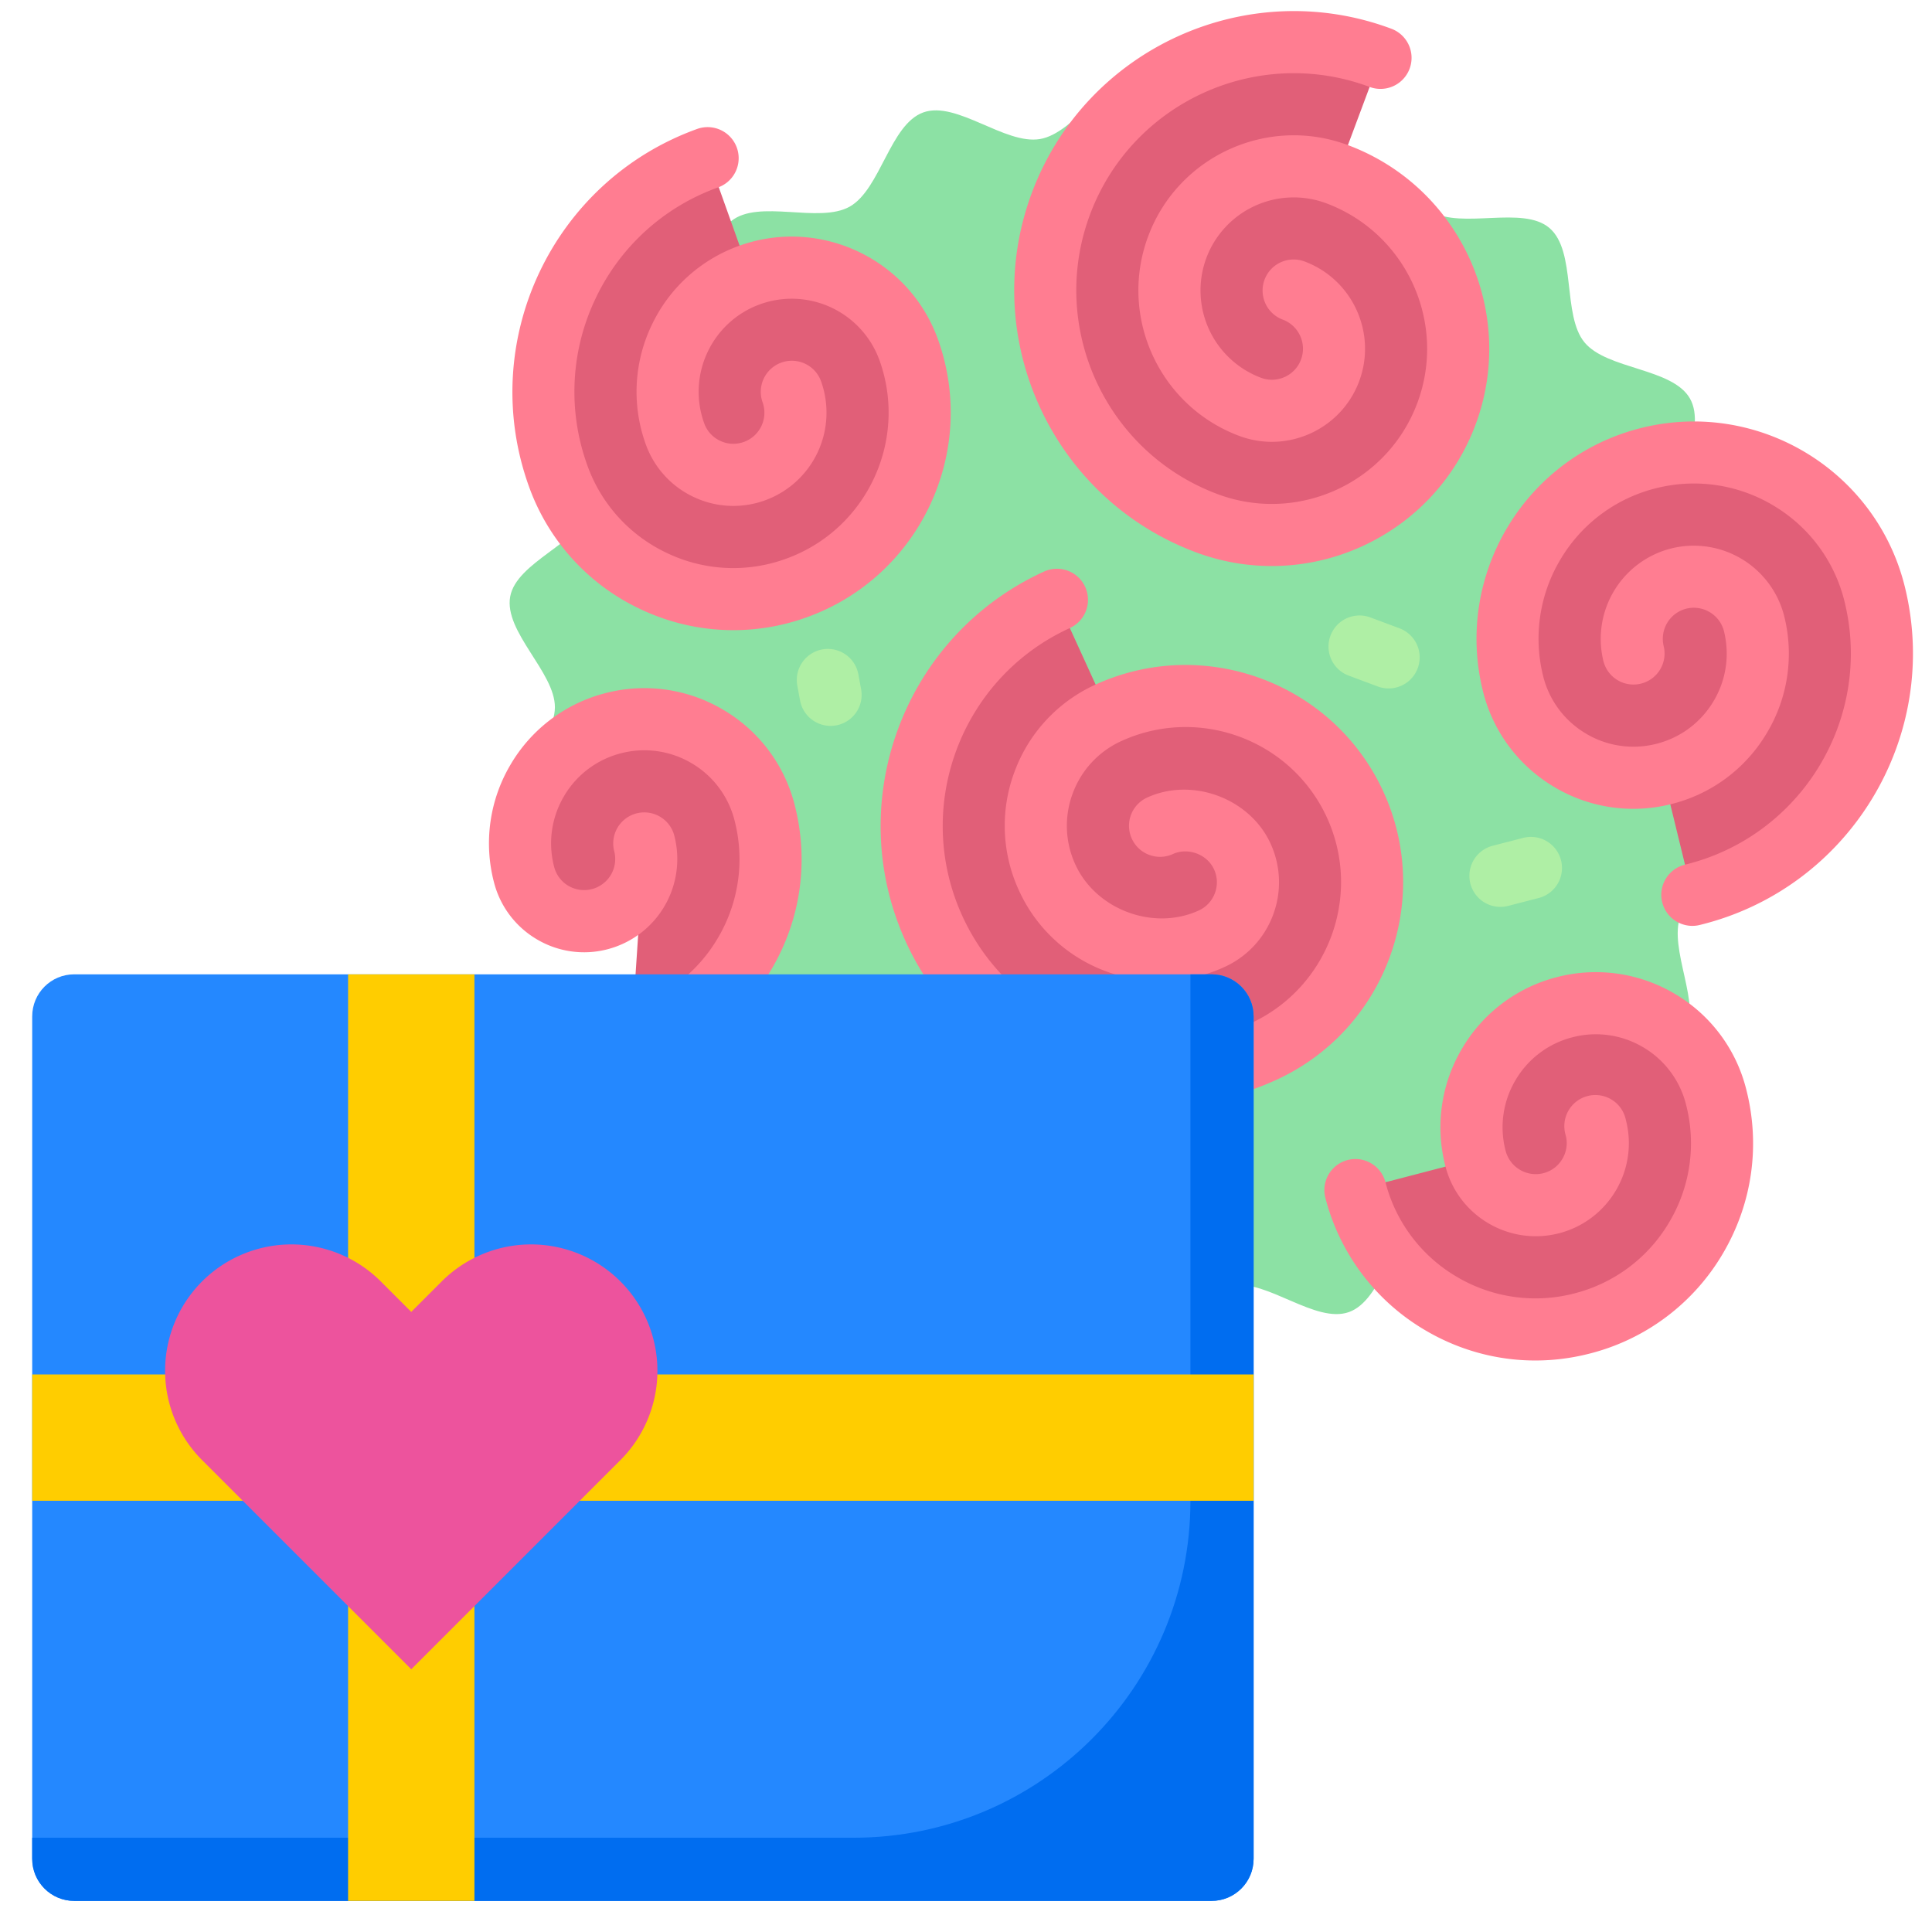 <svg xmlns="http://www.w3.org/2000/svg" fill-rule="evenodd" stroke-linejoin="round" stroke-miterlimit="2" clip-rule="evenodd" viewBox="0 0 120 120"><clipPath id="a"><path d="M0 0h348v264H0z"/></clipPath><g fill-rule="nonzero"><g><path fill="#c1e1f8" d="M79.528 75.372 43.455 62.647l2.013 26.767 6.258 5.288 8.194.108z"/><path fill="#c1e1f8" d="M52.693 92.112 42.77 96.64l-9.253 7.702c-1.18.984-1.054 2.85.26 3.647 4.06 2.463 4.115 5.354 10.148 7.607s7.97.105 12.652.906c1.514.26 2.832-1.068 2.585-2.584l-1.94-11.882z"/><path fill="#9bd7ee" d="M46.623 108.37a1.926 1.926 0 0 1-1.132-2.48l7.42-19.872a1.927 1.927 0 1 1 3.613 1.35l-7.42 19.87a1.927 1.927 0 0 1-2.481 1.132z"/><path fill="#8ce1a4" d="M104.382 56.864c.784-2.099 4.67-3.309 5.066-5.437.407-2.19-2.795-4.712-2.776-6.89.018-2.216 3.253-4.687 2.89-6.843-.368-2.178-4.24-3.45-4.974-5.519-.737-2.074 1.463-5.503.38-7.418-1.081-1.91-5.152-1.792-6.555-3.495-1.39-1.688-.49-5.663-2.176-7.102-1.657-1.413-5.436.095-7.357-1.032L77.128 8.739c-2.19-.407-4.056-4.023-6.234-4.04-2.215-.02-4.14 3.573-6.298 3.937-2.177.367-5.173-2.39-7.241-1.656-2.075.737-2.66 4.768-4.575 5.852-1.91 1.08-5.67-.494-7.374.909-1.688 1.39-.862 5.376-2.301 7.062-1.414 1.655-5.485 1.464-6.612 3.384-1.096 1.868 1.046 5.327.262 7.426s-4.668 3.308-5.065 5.437c-.407 2.19 2.794 4.713 2.776 6.89-.019 2.217-3.253 4.687-2.89 6.843.336 1.99 3.599 3.227 4.717 5.003 1.978.448 4.087 1.477 4.352 3.72.244 2.075-.43 4.135-1.162 6.09 1.278.402 2.568.8 3.242 1.618 1.39 1.69.491 5.665 2.177 7.103 1.656 1.414 5.435-.094 7.355 1.033 1.868 1.096 2.385 5.138 4.484 5.922s5.139-1.93 7.269-1.534c2.19.406 4.055 4.022 6.233 4.041 2.216.018 4.142-3.574 6.298-3.938 2.177-.368 5.173 2.39 7.242 1.655 2.074-.736 2.66-4.767 4.575-5.851 1.91-1.081 5.668.495 7.374-.91 1.687-1.39.862-5.376 2.301-7.061 1.414-1.656 5.484-1.464 6.612-3.385 1.097-1.867-1.047-5.326-.263-7.425z"/><path fill="#e15f78" d="M47.483 50.44a7.714 7.714 0 0 0-14.929 3.893 3.858 3.858 0 0 0 4.705 2.76 3.845 3.845 0 0 0 2.599-2.31l-.653 9.773c6.183-1.612 9.89-7.932 8.278-14.115zM106.58 68.081a7.714 7.714 0 0 0-14.928 3.891l-7.464 1.947c1.612 6.183 7.931 9.888 14.114 8.276 6.183-1.612 9.89-7.93 8.278-14.114z"/><path fill="#ff7d91" d="M90.688 83.658a13.623 13.623 0 0 1-2.131-1.015 13.4 13.4 0 0 1-6.235-8.24 1.927 1.927 0 1 1 3.732-.97 9.571 9.571 0 0 0 4.451 5.884 9.585 9.585 0 0 0 7.309 1.012 9.571 9.571 0 0 0 5.886-4.451 9.574 9.574 0 0 0 1.013-7.31 5.746 5.746 0 0 0-2.671-3.532 5.761 5.761 0 0 0-4.386-.606 5.741 5.741 0 0 0-3.532 2.672 5.74 5.74 0 0 0-.606 4.384 1.935 1.935 0 0 0 2.354 1.38c.497-.13.915-.447 1.174-.891a1.91 1.91 0 0 0 .203-1.461 1.93 1.93 0 1 1 3.731-.975 5.745 5.745 0 0 1-.606 4.387 5.763 5.763 0 0 1-3.53 2.672c-3.086.802-6.255-1.053-7.06-4.138a9.574 9.574 0 0 1 1.014-7.31 9.575 9.575 0 0 1 5.884-4.453 9.603 9.603 0 0 1 7.31 1.012 9.575 9.575 0 0 1 4.453 5.886c.91 3.488.406 7.122-1.417 10.235a13.415 13.415 0 0 1-8.24 6.23c-2.718.71-5.522.56-8.1-.402z"/><path fill="#e15f78" d="M84.18 49.997c-2.652-5.814-9.515-8.376-15.328-5.724l-3.203-7.017c-7.752 3.536-11.168 12.687-7.632 20.439 3.537 7.75 12.688 11.167 20.44 7.631 5.813-2.653 8.375-9.515 5.723-15.33zM56.447 21.741a7.714 7.714 0 0 0-9.86-4.668L43.994 9.81c-8.024 2.866-12.204 11.694-9.337 19.717 2.15 6.018 8.77 9.153 14.787 7.003 6.018-2.15 9.154-8.771 7.004-14.789zM116.448 36.936c-1.514-6.208-7.774-10.013-13.982-8.5-6.208 1.514-10.013 7.775-8.5 13.982a7.713 7.713 0 0 0 9.323 5.667l1.827 7.494c8.277-2.018 13.352-10.366 11.332-18.643zM83.048 10.818l2.698-7.227c-7.982-2.98-16.868 1.075-19.849 9.056-2.98 7.983 1.074 16.87 9.056 19.85 5.987 2.235 12.65-.806 14.886-6.793s-.805-12.65-6.791-14.886z"/><g fill="#ff7d91"><path d="M74.279 34.303c-8.966-3.348-13.535-13.365-10.187-22.33C67.439 3.008 77.455-1.562 86.42 1.785A1.928 1.928 0 1 1 85.071 5.4c-6.972-2.604-14.764.95-17.367 7.922-2.604 6.974.952 14.765 7.924 17.369 4.98 1.86 10.546-.68 12.405-5.66s-.679-10.546-5.66-12.406a5.792 5.792 0 0 0-7.443 3.396 5.792 5.792 0 0 0 3.396 7.444c.996.372 2.11-.135 2.482-1.132s-.136-2.109-1.133-2.481a1.927 1.927 0 1 1 1.35-3.613c2.987 1.115 4.51 4.454 3.395 7.442s-4.454 4.513-7.443 3.396c-4.98-1.86-7.52-7.425-5.66-12.405 1.86-4.98 7.424-7.519 12.405-5.659 6.972 2.603 10.528 10.395 7.925 17.367-2.604 6.972-10.397 10.527-17.368 7.924zM65.985 67.54a17.315 17.315 0 0 1-9.723-9.045c-3.971-8.707-.12-19.022 8.585-22.994a1.928 1.928 0 1 1 1.602 3.509c-6.772 3.09-9.767 11.111-6.677 17.883 3.088 6.769 11.112 9.765 17.884 6.678 4.837-2.206 6.977-7.936 4.77-12.774-2.206-4.836-7.938-6.976-12.774-4.77a5.75 5.75 0 0 0-3.019 3.24 5.75 5.75 0 0 0 .157 4.425c1.282 2.811 4.853 4.145 7.664 2.862a1.921 1.921 0 0 0 1.006-1.08 1.907 1.907 0 0 0-.053-1.473c-.426-.941-1.613-1.382-2.554-.956a1.926 1.926 0 0 1-2.554-.954 1.926 1.926 0 0 1 .953-2.554c2.813-1.283 6.385.054 7.666 2.863a5.751 5.751 0 0 1 .155 4.424 5.747 5.747 0 0 1-3.019 3.238 9.572 9.572 0 0 1-7.374.262 9.57 9.57 0 0 1-5.398-5.031 9.576 9.576 0 0 1-.262-7.375 9.577 9.577 0 0 1 5.031-5.399c6.772-3.088 14.794-.093 17.884 6.678 3.087 6.77.092 14.794-6.677 17.883a17.31 17.31 0 0 1-13.273.46zM38.533 66.363a1.928 1.928 0 0 1 .187-3.673 9.573 9.573 0 0 0 5.883-4.453 9.59 9.59 0 0 0 1.013-7.31 5.748 5.748 0 0 0-2.672-3.53 5.766 5.766 0 0 0-4.385-.607 5.744 5.744 0 0 0-3.532 2.671 5.745 5.745 0 0 0-.607 4.385c.13.499.447.917.89 1.177a1.931 1.931 0 0 0 2.841-2.151 1.927 1.927 0 1 1 3.731-.97 5.791 5.791 0 0 1-4.136 7.055 5.74 5.74 0 0 1-4.386-.606 5.765 5.765 0 0 1-2.673-3.53 9.581 9.581 0 0 1 1.014-7.312 9.58 9.58 0 0 1 5.884-4.452 9.597 9.597 0 0 1 7.31 1.013 9.573 9.573 0 0 1 4.453 5.884c.908 3.49.405 7.124-1.42 10.234a13.4 13.4 0 0 1-8.238 6.233c-.4.105-.8.075-1.157-.058zM104.444 57.386a1.927 1.927 0 0 1 .216-3.68c7.23-1.766 11.677-9.082 9.914-16.314a9.575 9.575 0 0 0-4.358-5.953 9.593 9.593 0 0 0-7.293-1.13 9.582 9.582 0 0 0-5.953 4.36 9.582 9.582 0 0 0-1.13 7.293 5.749 5.749 0 0 0 2.616 3.573 5.745 5.745 0 0 0 4.375.677c1.502-.365 2.77-1.295 3.574-2.615s1.043-2.875.678-4.377a1.934 1.934 0 0 0-2.332-1.417 1.932 1.932 0 0 0-1.417 2.33 1.928 1.928 0 0 1-1.417 2.33 1.925 1.925 0 0 1-2.33-1.416 5.795 5.795 0 0 1 4.248-6.99 5.795 5.795 0 0 1 6.994 4.249 9.57 9.57 0 0 1-1.13 7.293 9.564 9.564 0 0 1-5.955 4.359 9.566 9.566 0 0 1-7.291-1.128 9.567 9.567 0 0 1-4.358-5.955c-1.763-7.232 2.684-14.548 9.916-16.31 7.23-1.765 14.546 2.68 16.31 9.915 2.268 9.295-3.451 18.705-12.748 20.972a1.91 1.91 0 0 1-1.129-.066zM40.85 38.289a14.13 14.13 0 0 1-1.075-.455 13.41 13.41 0 0 1-6.936-7.66c-3.218-9.01 1.494-18.961 10.505-22.18a1.929 1.929 0 0 1 1.298 3.632 13.412 13.412 0 0 0-7.66 6.935 13.416 13.416 0 0 0-.511 10.317 9.578 9.578 0 0 0 4.953 5.47 9.536 9.536 0 0 0 7.37.366c5.007-1.787 7.626-7.317 5.837-12.325a5.796 5.796 0 0 0-7.394-3.5 5.752 5.752 0 0 0-3.283 2.97 5.753 5.753 0 0 0-.218 4.424c.172.486.523.874.99 1.095.46.221.988.246 1.475.073a1.93 1.93 0 0 0 1.165-2.465A1.928 1.928 0 1 1 51 23.688a5.793 5.793 0 0 1-3.502 7.396 5.75 5.75 0 0 1-4.422-.22 5.755 5.755 0 0 1-2.971-3.282 9.578 9.578 0 0 1 .365-7.37 9.57 9.57 0 0 1 5.47-4.956c5.006-1.785 10.534.83 12.324 5.837 2.504 7.01-1.164 14.75-8.17 17.253a13.393 13.393 0 0 1-9.242-.057z"/></g><path fill="#8ce1a4" d="m59.92 94.81-12.646-4.722a3.857 3.857 0 0 0-4.963 2.264c-.745 1.995.755 2.915 2.75 3.66l12.647 4.722 4.475-.962a3.856 3.856 0 0 0-2.263-4.962z"/><path fill="#afefa5" d="m85.576 42.638-1.808-.675a1.927 1.927 0 0 1-1.13-2.481 1.927 1.927 0 0 1 2.48-1.132l1.807.675a1.927 1.927 0 1 1-1.35 3.613zM50.917 44.964a1.928 1.928 0 0 1-1.224-1.456l-.17-.922a1.928 1.928 0 1 1 3.792-.703l.17.923a1.927 1.927 0 0 1-2.568 2.158zM53.6 69.464a1.91 1.91 0 0 1-.774-.534l-1.563-1.783a1.93 1.93 0 0 1 2.9-2.544l1.563 1.783a1.928 1.928 0 0 1-2.125 3.078zM92.518 56.207a1.93 1.93 0 0 1 .19-3.674l1.899-.49a1.927 1.927 0 1 1 .965 3.734l-1.899.49a1.92 1.92 0 0 1-1.155-.06zM66.776 76.443a1.93 1.93 0 0 1-1.2-2.252l.3-1.26a1.927 1.927 0 1 1 3.751.891l-.299 1.26a1.928 1.928 0 0 1-2.552 1.36z"/><path fill="#78c2a4" d="m47.274 90.088-1.806-.674a3.856 3.856 0 1 0-2.699 7.227l14.453 5.396a3.858 3.858 0 0 0 4.962-2.264L49.538 95.05a3.856 3.856 0 0 1-2.264-4.963z"/></g><g clip-path="url(#a)" transform="matrix(.218 0 0 .218 2 60.517)"><path fill="#2488ff" d="M12 0h324c6.648 0 12 5.352 12 12v240c0 6.648-5.352 12-12 12H12c-6.648 0-12-5.352-12-12V12C0 5.352 5.352 0 12 0z"/><path fill="#006df0" d="M336 0h-6v150c0 53.02-42.98 96-96 96H0v6c0 6.629 5.371 12 12 12h324c6.629 0 12-5.371 12-12V12c0-6.629-5.371-12-12-12z"/><path fill="#ffcd00" d="M90 0h36v264l-36 .001z"/><path fill="#ffcd00" d="m0 114 348 .001v36H0z"/><path fill="#ed539d" d="m108 198 59.398-59.398a36.013 36.013 0 0 0 10.739-25.524 36.03 36.03 0 0 0-10.559-25.598 36.021 36.021 0 0 0-25.609-10.527 36.014 36.014 0 0 0-25.508 10.766L108 96.18l-8.461-8.461a36.014 36.014 0 0 0-25.508-10.766A36.021 36.021 0 0 0 48.422 87.48a36.03 36.03 0 0 0-10.559 25.598 36.013 36.013 0 0 0 10.739 25.524z"/></g></g></svg>